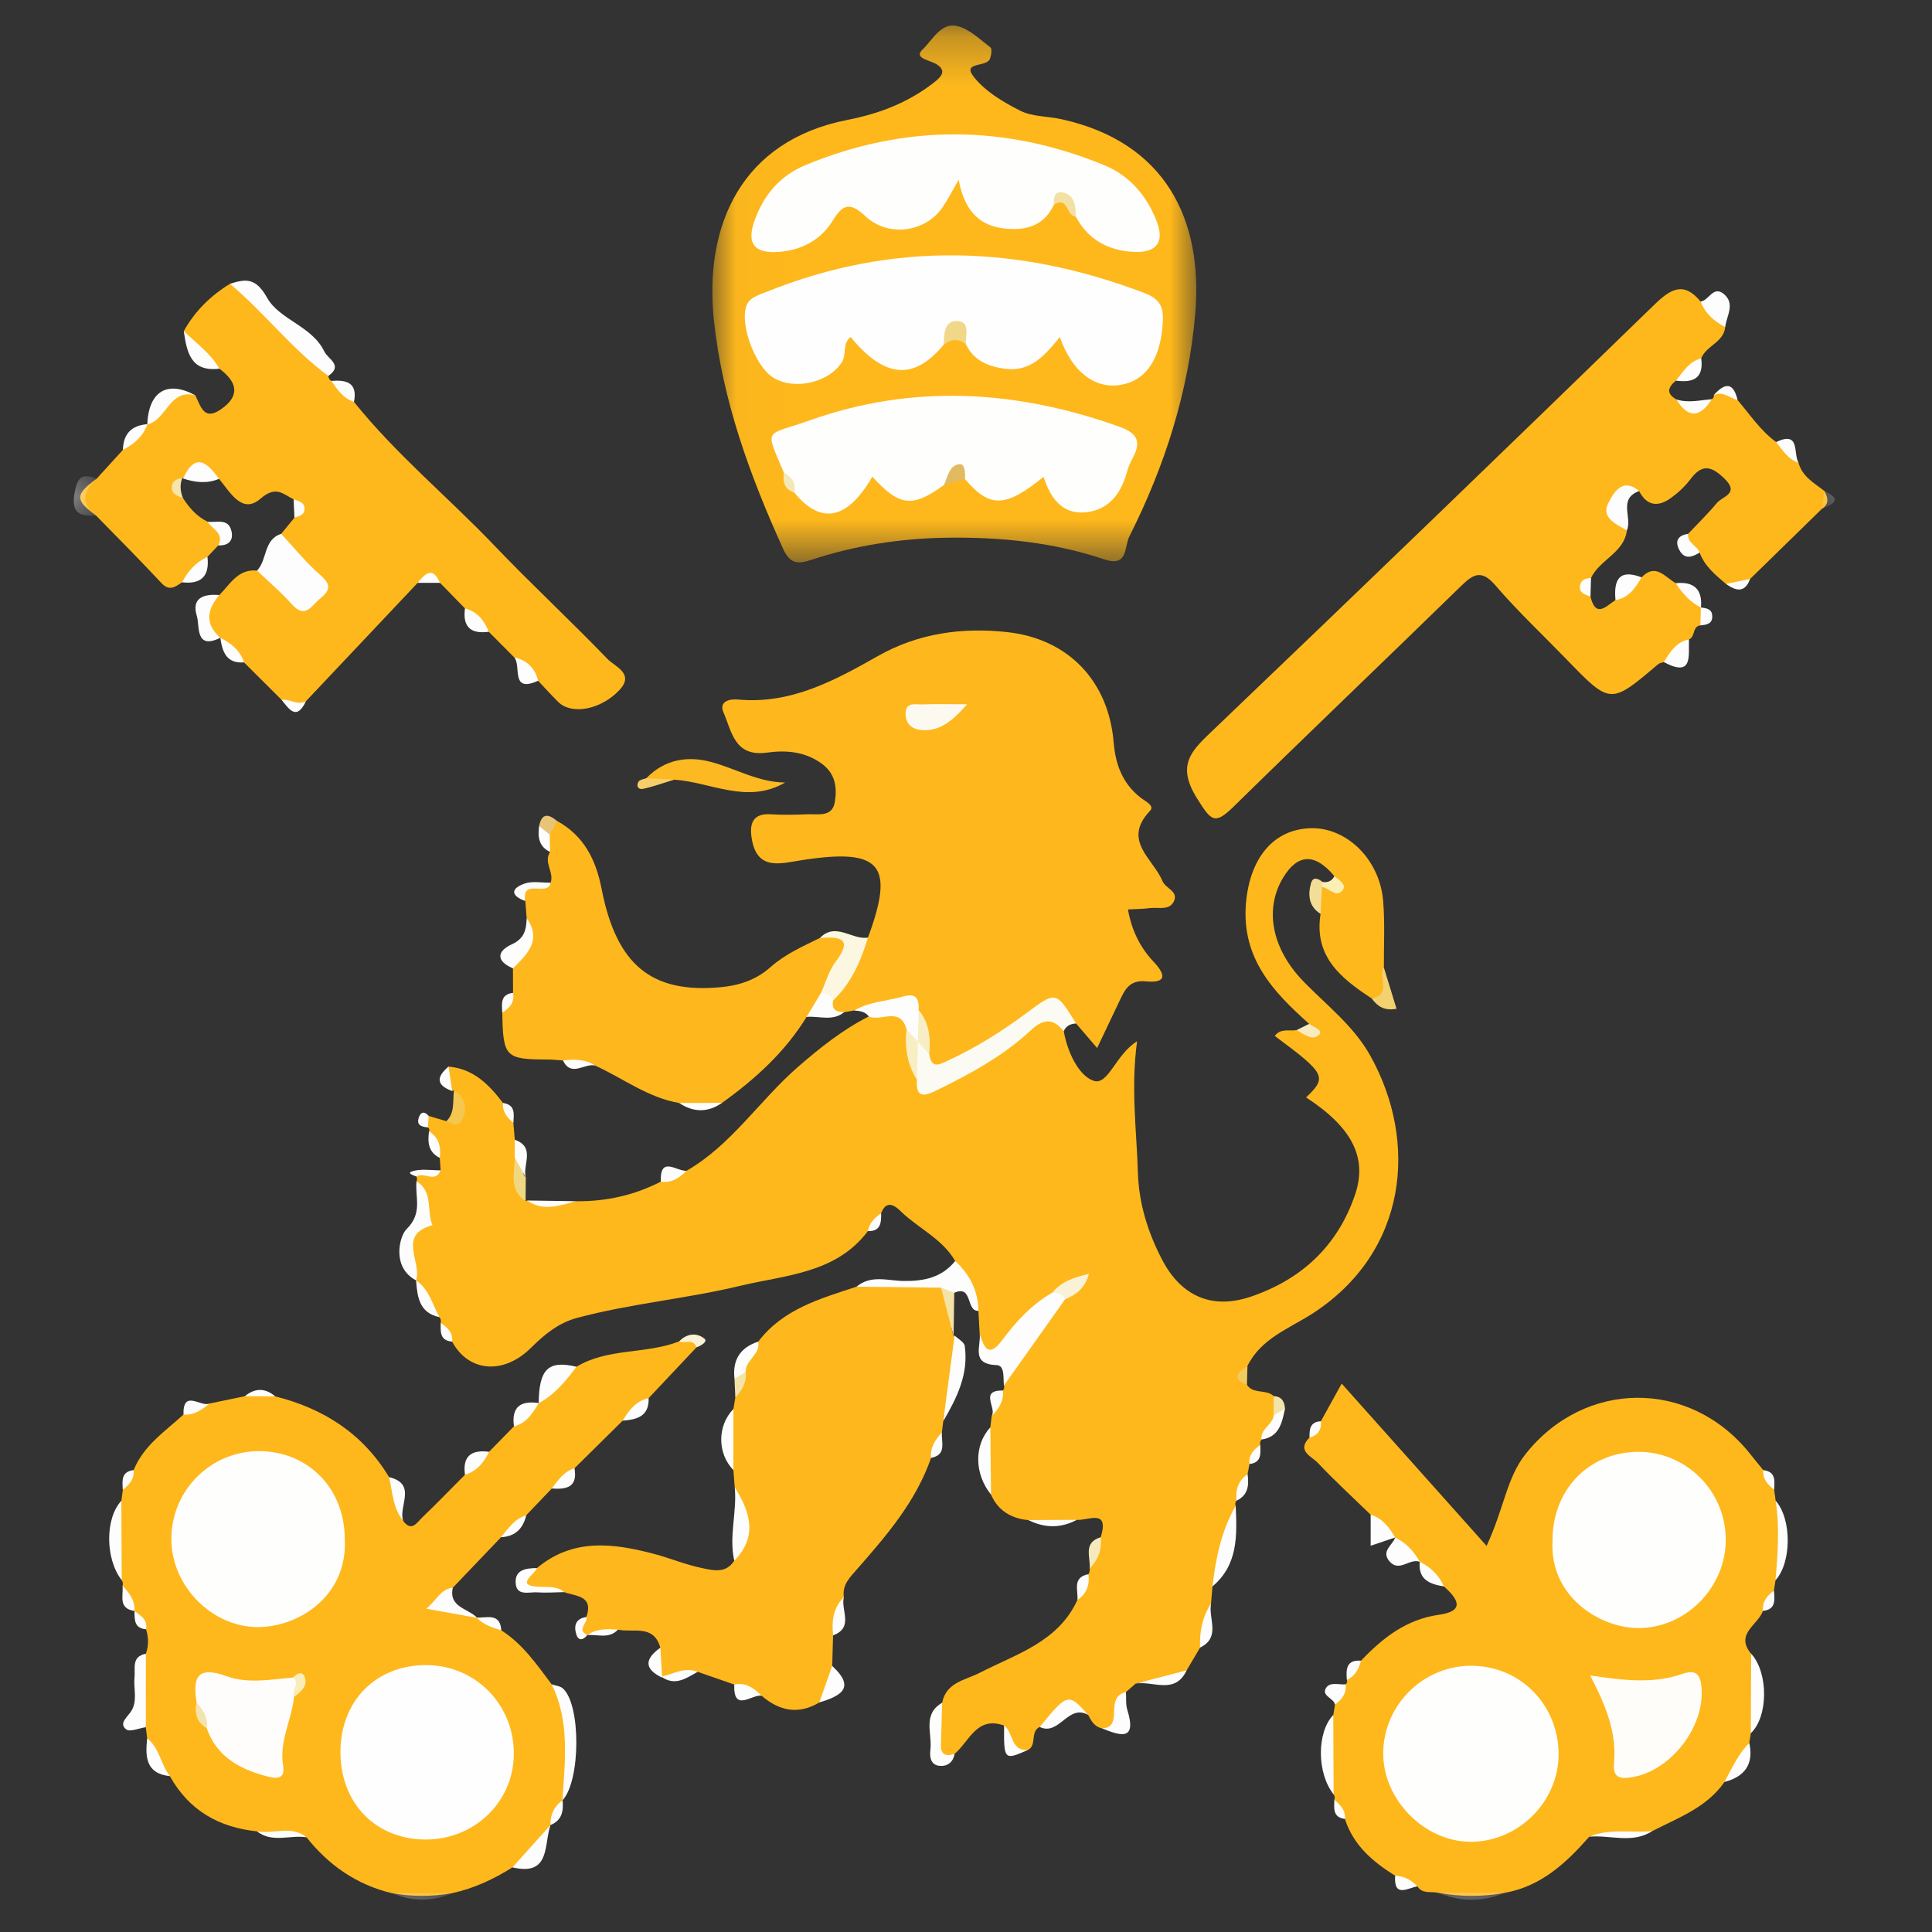 <?xml version="1.0" encoding="UTF-8"?>
<svg width="40px" height="40px" viewBox="0 0 40 40" version="1.1" xmlns="http://www.w3.org/2000/svg" xmlns:xlink="http://www.w3.org/1999/xlink">
    <rect x="0" y="0" width="40" height="40" fill="#333333" stroke="none"/>
    <!-- Generator: Sketch 63.1 (92452) - https://sketch.com -->
    <title>Comillas_University_40x40</title>
    <desc>Created with Sketch.</desc>
    <defs>
        <polygon id="path-1" points="0.021 0.268 10.04 0.268 10.04 11.383 0.021 11.383"></polygon>
        <polygon id="path-3" points="0.528 0.095 1.028 0.095 1.028 0.913 0.528 0.913"></polygon>
        <polygon id="path-5" points="0.264 0.191 1.652 0.191 1.652 0.528 0.264 0.528"></polygon>
        <polygon id="path-7" points="0.247 0.194 1.506 0.194 1.506 0.528 0.247 0.528"></polygon>
        <polygon id="path-9" points="0.157 0.323 0.555 0.323 0.555 0.851 0.157 0.851"></polygon>
    </defs>
    <g id="Comillas_University_40x40" stroke="none" stroke-width="1" fill="none" fill-rule="evenodd">
        <g id="Group-334" transform="translate(1, 0)">
            <path d="M19.504,29.551 C19.513,29.474 19.522,29.396 19.532,29.318 C19.625,29.148 19.601,28.927 19.765,28.789 C19.792,28.758 19.798,28.724 19.786,28.685 C19.971,27.933 20.449,27.37 20.973,26.835 C21.018,26.774 21.121,26.769 21.131,26.675 C21.037,26.752 20.922,26.798 20.836,26.887 C20.484,27.156 20.178,27.472 19.87,27.79 C19.491,28.181 19.426,28.155 19.283,27.612 C19.274,27.455 19.266,27.298 19.257,27.141 C19.163,26.767 18.865,26.486 18.776,26.108 C18.518,25.66 18.042,25.445 17.68,25.108 C17.613,25.046 17.376,24.769 17.243,25.117 C17.135,25.228 17.122,25.411 16.969,25.489 C16.305,26.37 15.258,26.397 14.323,26.622 C13.211,26.89 12.06,26.988 10.95,27.285 C10.564,27.388 10.276,27.625 9.996,27.903 C9.421,28.474 8.698,28.404 8.361,27.777 C8.249,27.667 8.215,27.51 8.124,27.388 C8.135,27.344 8.125,27.305 8.097,27.27 C7.793,27.108 7.786,26.757 7.614,26.51 L7.614,26.509 C7.514,26.065 7.228,25.633 7.757,25.213 C7.921,25.082 7.731,24.707 7.623,24.459 C7.638,24.425 7.637,24.392 7.621,24.359 C7.763,24.217 7.981,24.373 8.123,24.229 C8.117,24.144 8.111,24.059 8.105,23.973 C8.015,23.797 7.954,23.608 7.884,23.423 C7.897,23.391 7.889,23.363 7.86,23.343 C7.792,23.259 7.794,23.179 7.875,23.104 L8.243,23.213 C8.626,23.081 8.493,22.823 8.399,22.575 L8.361,22.588 C8.289,22.426 8.065,22.287 8.287,22.083 C8.802,22.126 9.125,22.455 9.414,22.836 C9.511,22.961 9.568,23.106 9.629,23.249 L9.658,23.596 C9.742,23.702 9.767,23.825 9.765,23.955 C9.79,24.262 9.701,24.583 9.882,24.869 L9.913,24.855 C10.25,24.982 10.589,24.957 10.929,24.87 C11.546,24.877 12.132,24.748 12.682,24.464 C12.816,24.287 13.039,24.321 13.214,24.24 C14.15,23.701 14.729,22.776 15.526,22.085 C15.985,21.687 16.447,21.319 16.986,21.045 C17.318,20.833 17.615,20.835 17.853,21.188 C17.944,21.532 17.922,21.903 18.088,22.229 C18.256,22.568 18.476,22.364 18.661,22.269 C19.254,21.963 19.798,21.58 20.325,21.173 C20.637,20.931 20.888,20.907 21.024,21.349 C21.099,21.78 21.332,22.273 21.644,22.377 C21.946,22.477 22.1,21.828 22.542,21.559 C22.41,22.529 22.532,23.399 22.559,24.273 C22.578,24.915 22.765,25.513 23.058,26.077 C23.453,26.836 24.091,27.119 24.897,26.846 C25.948,26.49 26.699,25.792 27.058,24.725 C27.315,23.961 26.984,23.334 26.041,22.721 C26.482,22.3 26.447,22.23 25.393,21.448 C25.515,21.282 25.695,21.353 25.845,21.327 C25.962,21.346 26.159,21.523 26.105,21.198 C25.36,20.535 24.707,19.842 24.795,18.717 C24.87,17.777 25.358,17.162 26.15,17.147 C26.887,17.134 27.564,17.796 27.636,18.647 C27.675,19.105 27.649,19.569 27.652,20.03 C27.738,20.643 27.736,20.648 27.397,20.67 C26.765,20.256 26.199,19.803 26.341,18.922 C26.289,18.78 26.224,18.64 26.276,18.484 C26.268,18.242 26.728,18.479 26.627,18.141 C26.234,17.663 25.872,17.67 25.572,18.161 C25.172,18.813 25.323,19.636 25.989,20.322 C26.468,20.814 27.023,21.238 27.366,21.849 C28.376,23.65 28.136,25.93 26.172,27.197 C25.692,27.506 25.106,27.712 24.827,28.281 C24.753,28.41 24.708,28.54 24.817,28.673 C24.951,28.871 25.217,28.756 25.371,28.905 C25.45,29.014 25.479,29.135 25.466,29.267 C25.454,29.513 25.272,29.649 25.119,29.804 C25.091,29.837 25.082,29.875 25.093,29.917 C25.01,30.043 24.97,30.194 24.869,30.311 C24.856,30.381 24.843,30.451 24.83,30.521 C24.752,30.703 24.705,30.898 24.6,31.07 C24.574,31.102 24.568,31.138 24.584,31.177 C24.454,31.741 24.37,32.32 24.103,32.845 C24.093,32.962 24.084,33.079 24.074,33.195 C23.954,33.49 24.034,33.834 23.846,34.112 L23.568,34.583 C23.291,34.96 22.852,34.715 22.513,34.857 C22.446,34.916 22.379,34.974 22.312,35.032 C22.181,35.166 22.198,35.338 22.179,35.505 C22.156,35.719 22.073,35.875 21.811,35.782 C21.658,35.75 21.593,35.627 21.528,35.505 C21.332,35.311 21.135,35.222 20.928,35.495 C20.827,35.629 20.655,35.659 20.527,35.755 C20.319,35.85 20.478,36.136 20.277,36.234 C19.768,36.397 19.936,35.91 19.789,35.726 C19.219,35.522 19.07,36.055 18.764,36.312 C18.536,36.491 18.421,36.375 18.402,36.147 C18.375,35.846 18.332,35.535 18.506,35.254 C18.59,34.827 18.987,34.787 19.285,34.633 C20.044,34.242 20.909,33.997 21.307,33.124 C21.418,32.962 21.403,32.746 21.534,32.592 C21.557,32.557 21.566,32.519 21.561,32.477 C21.675,32.273 21.631,32.014 21.79,31.826 C21.972,31.225 21.531,31.486 21.293,31.467 C20.959,31.542 20.625,31.536 20.29,31.472 C19.935,31.438 19.666,31.279 19.518,30.944 C19.327,30.482 19.317,30.017 19.504,29.551" id="Fill-1" fill="#FEB81C"></path>
            <path d="M16.689,20.92 C16.618,20.932 16.547,20.944 16.476,20.957 C16.268,21.036 16.17,20.953 16.157,20.742 C16.386,20.273 16.604,19.798 16.97,19.412 C17.529,17.904 17.241,17.558 15.623,17.805 C15.163,17.875 14.661,18.048 14.559,17.331 C14.517,17.035 14.599,16.836 14.959,16.859 C15.211,16.875 15.465,16.869 15.717,16.859 C15.937,16.849 16.23,16.926 16.284,16.606 C16.332,16.317 16.302,16.028 16.024,15.819 C15.674,15.556 15.268,15.528 14.877,15.582 C14.204,15.674 14.15,15.142 13.979,14.749 C13.88,14.521 14.102,14.467 14.278,14.483 C15.371,14.585 16.274,14.093 17.179,13.581 C18.013,13.109 18.926,12.983 19.868,13.089 C21.121,13.231 21.953,14.103 22.057,15.371 C22.096,15.833 22.243,16.226 22.617,16.516 C22.711,16.589 22.911,16.681 22.812,16.785 C22.223,17.403 22.875,17.776 23.067,18.241 C23.129,18.392 23.391,18.45 23.31,18.646 C23.222,18.863 22.984,18.777 22.807,18.801 C22.666,18.82 22.522,18.819 22.353,18.829 C22.429,19.262 22.606,19.616 22.878,19.905 C23.147,20.189 23.149,20.359 22.726,20.318 C22.386,20.285 22.292,20.486 22.183,20.713 C22.033,21.025 21.885,21.339 21.715,21.698 C21.544,21.499 21.412,21.345 21.279,21.19 C20.91,20.801 20.58,20.833 20.172,21.19 C19.754,21.559 19.263,21.849 18.737,22.061 C18.453,22.176 18.203,22.214 18.12,21.819 C18.095,21.532 18.078,21.243 17.912,20.992 C17.523,20.649 17.094,20.985 16.689,20.92" id="Fill-3" fill="#FEB81D"></path>
            <path d="M9.61,38.662 C9.225,38.904 8.817,39.096 8.37,39.194 C7.95,39.272 7.531,39.269 7.111,39.196 C6.385,39.021 5.807,38.62 5.347,38.04 C5.021,37.867 4.648,38.078 4.32,37.916 C3.53,37.835 2.911,37.481 2.517,36.773 C2.189,36.616 2.186,36.262 2.047,35.991 C2.038,35.914 2.028,35.837 2.019,35.76 C1.836,35.253 1.865,34.746 2.02,34.239 C2.081,34.071 2.076,33.901 2.024,33.732 C1.914,33.624 1.887,33.465 1.785,33.354 L1.784,33.352 C1.614,33.221 1.635,32.999 1.536,32.834 C1.551,32.792 1.545,32.753 1.519,32.716 C1.349,32.169 1.339,31.621 1.513,31.072 C1.523,30.996 1.533,30.921 1.543,30.846 C1.611,30.706 1.663,30.558 1.767,30.438 C1.971,29.929 2.416,29.637 2.799,29.287 C2.944,29.126 3.159,29.131 3.342,29.058 L4.069,28.907 C4.279,28.83 4.488,28.826 4.697,28.91 C5.7,29.162 6.513,29.681 7.055,30.582 C7.38,30.81 7.166,31.214 7.347,31.488 C7.52,31.725 7.631,31.524 7.737,31.422 C8.039,31.132 8.331,30.83 8.627,30.533 C8.748,30.327 8.912,30.168 9.125,30.058 C9.297,29.882 9.469,29.707 9.641,29.531 C9.759,29.314 9.924,29.146 10.155,29.049 L10.153,29.052 C10.363,28.748 10.583,28.454 10.935,28.297 C11.59,27.902 12.377,28.042 13.062,27.771 C13.202,27.753 13.401,27.566 13.42,27.895 C13.089,28.246 12.759,28.596 12.429,28.947 C12.297,29.156 12.096,29.286 11.892,29.413 C11.559,29.742 11.227,30.07 10.894,30.399 C10.824,30.637 10.622,30.725 10.424,30.818 C10.247,31.003 10.071,31.188 9.895,31.372 C9.732,31.537 9.587,31.72 9.373,31.827 C9.04,32.175 8.708,32.524 8.374,32.873 C7.963,33.546 8.71,33.287 8.877,33.496 L8.867,33.489 C9.036,33.581 9.268,33.552 9.379,33.755 C9.823,34.037 10.114,34.463 10.422,34.873 C11.064,35.62 10.773,36.454 10.645,37.274 L10.648,37.27 C10.529,37.425 10.527,37.635 10.398,37.785 L10.399,37.783 C10.17,38.107 10.083,38.557 9.61,38.662" id="Fill-5" fill="#FEB81C"></path>
            <path d="M26.861,34.872 C26.889,34.847 26.897,34.816 26.886,34.78 C26.964,34.634 26.985,34.445 27.178,34.383 C27.625,33.914 28.113,33.527 28.79,33.432 C29.349,33.354 29.178,33.099 28.896,32.845 C28.697,32.707 28.506,32.56 28.395,32.335 L28.396,32.336 C28.182,32.213 27.961,32.097 27.886,31.832 L27.885,31.832 C27.666,31.728 27.503,31.565 27.378,31.36 C27.011,31.004 26.632,30.657 26.281,30.284 C26.158,30.153 25.835,30.04 26.112,29.762 C26.217,29.668 26.251,29.525 26.348,29.425 C26.459,29.224 26.57,29.022 26.778,28.646 C27.779,29.767 28.741,30.845 29.778,32.006 C30.143,31.224 30.191,30.604 30.582,30.109 C31.807,28.559 33.99,28.544 35.232,30.098 C35.322,30.212 35.415,30.325 35.507,30.438 C35.611,30.557 35.661,30.706 35.732,30.842 C35.742,30.919 35.753,30.995 35.763,31.072 C36.003,31.621 35.961,32.17 35.76,32.718 C35.749,32.79 35.738,32.862 35.727,32.933 C35.671,33.083 35.61,33.231 35.5,33.352 C35.4,33.642 34.914,33.827 35.255,34.239 C35.404,34.788 35.477,35.336 35.249,35.884 C35.238,35.951 35.228,36.019 35.217,36.087 C35.149,36.421 34.953,36.674 34.704,36.893 C34.336,37.424 33.748,37.633 33.208,37.911 C32.785,38.078 32.329,37.879 31.904,38.027 C31.428,38.569 30.911,39.051 30.164,39.187 C29.701,39.275 29.239,39.271 28.776,39.189 C28.63,39.152 28.452,39.222 28.346,39.055 C28.211,38.944 28.001,38.987 27.885,38.835 C27.423,38.546 27.019,38.205 26.845,37.659 C26.748,37.54 26.704,37.391 26.626,37.261 C26.641,37.222 26.636,37.185 26.61,37.151 C26.434,36.603 26.422,36.055 26.605,35.506 C26.616,35.434 26.628,35.362 26.64,35.29 C26.66,35.123 26.737,34.985 26.861,34.872" id="Fill-7" fill="#FEB81C"></path>
            <path d="M34.718,6.772 C34.687,7.091 34.322,7.155 34.222,7.421 C34.09,7.622 33.93,7.792 33.698,7.88 C33.539,8.013 33.485,8.144 33.707,8.269 C33.953,8.516 34.197,8.447 34.441,8.265 C34.474,8.246 34.488,8.217 34.484,8.179 C34.701,7.959 34.828,8.171 34.975,8.283 C35.231,8.583 35.448,8.917 35.773,9.152 C35.988,9.227 36.11,9.406 36.236,9.579 C36.313,9.869 36.562,10.001 36.775,10.167 C36.844,10.303 36.879,10.434 36.719,10.536 L35.235,11.986 C35.092,12.135 34.925,12.166 34.735,12.09 C34.517,11.904 34.293,11.723 34.189,11.441 C34.027,11.363 33.817,11.315 33.95,11.053 C34.151,10.841 34.361,10.636 34.548,10.412 C34.663,10.274 35.029,10.22 34.695,9.901 C34.416,9.633 34.231,9.614 33.997,9.923 C33.886,10.071 33.744,10.202 33.594,10.311 C33.333,10.5 33.097,10.48 32.936,10.167 C32.427,10.236 32.391,10.35 32.683,10.98 C32.624,11.451 32.117,11.585 31.941,11.967 C31.809,12.091 31.834,12.22 31.929,12.352 C32.041,12.808 32.254,12.549 32.447,12.423 C32.603,12.239 32.753,12.047 32.987,11.953 C33.282,11.647 33.474,11.953 33.696,12.074 C33.942,12.169 34.111,12.343 34.217,12.58 L34.215,12.578 C34.323,12.704 34.328,12.828 34.204,12.948 C34.033,12.969 34.103,13.187 33.968,13.238 C33.829,13.432 33.713,13.652 33.449,13.707 C33.409,13.722 33.361,13.725 33.331,13.751 C32.342,14.59 32.343,14.59 31.439,13.657 C30.945,13.147 30.426,12.66 29.964,12.123 C29.691,11.806 29.526,11.864 29.266,12.117 C27.695,13.649 26.107,15.164 24.541,16.7 C24.148,17.083 24.079,17.001 23.786,16.534 C23.338,15.822 23.681,15.532 24.135,15.098 C27.187,12.183 30.223,9.25 33.251,6.309 C33.589,5.98 33.859,5.819 34.21,6.244 C34.446,6.355 34.598,6.548 34.718,6.772" id="Fill-9" fill="#FEB81C"></path>
            <g id="Group-13" transform="translate(13.728, 0.26)">
                <mask id="mask-2" fill="white">
                    <use xlink:href="#path-1"></use>
                </mask>
                <g id="Clip-12"></g>
                <path d="M8.165,11.331 C7.094,10.967 5.989,10.856 4.863,10.873 C3.906,10.888 2.971,11.034 2.064,11.333 C1.773,11.429 1.623,11.407 1.48,11.091 C0.794,9.576 0.226,8.021 0.052,6.363 C-0.153,4.391 0.63,2.653 2.814,2.223 C3.487,2.091 4.072,1.865 4.608,1.449 C4.784,1.311 4.859,1.2 4.67,1.075 C4.528,0.982 4.175,0.95 4.374,0.764 C4.57,0.58 4.751,0.202 5.083,0.278 C5.337,0.335 5.558,0.554 5.778,0.722 C5.816,0.749 5.795,0.885 5.767,0.959 C5.701,1.133 5.2,1.019 5.419,1.312 C5.652,1.623 6.034,1.849 6.392,2.031 C6.644,2.159 6.967,2.145 7.254,2.209 C9.398,2.685 10.186,4.282 10.018,6.237 C9.88,7.853 9.386,9.394 8.653,10.849 C8.547,11.058 8.628,11.472 8.165,11.331" id="Fill-11" fill="#FEB81C" mask="url(#mask-2)"></path>
            </g>
            <path d="M8.627,12.596 C8.455,12.419 8.282,12.243 8.11,12.067 C7.956,11.937 7.801,11.953 7.647,12.068 C6.875,12.884 6.104,13.702 5.333,14.519 C5.152,14.719 4.993,14.575 4.83,14.489 C4.571,14.231 4.311,13.972 4.052,13.714 C3.844,13.587 3.687,13.41 3.562,13.204 L3.562,13.205 C3.081,12.816 3.078,12.741 3.541,12.32 C3.765,12.095 3.927,11.775 4.321,11.813 C4.59,11.853 4.756,12.048 4.94,12.22 C5.079,12.351 5.233,12.519 5.426,12.339 C5.658,12.122 5.43,11.972 5.308,11.809 C5.127,11.57 4.772,11.441 4.821,11.053 C4.913,10.942 5.005,10.831 5.096,10.719 C5.171,10.588 5.221,10.458 5.079,10.337 C4.856,10.23 4.715,10.045 4.393,10.325 C4.01,10.658 3.764,10.187 3.534,9.913 C3.288,9.805 3.04,9.693 2.791,9.908 L2.775,9.891 C2.61,10.035 2.6,10.175 2.786,10.308 C2.918,10.514 3.074,10.694 3.3,10.802 C3.488,10.914 3.846,10.95 3.519,11.292 C3.444,11.371 3.369,11.45 3.294,11.529 C3.183,11.768 3.007,11.942 2.77,12.056 C2.631,12.146 2.51,12.251 2.342,12.071 C1.9,11.597 1.442,11.138 0.989,10.674 C0.548,10.353 0.55,10.239 1,9.912 C1.182,9.713 1.364,9.513 1.545,9.314 C1.659,9.084 1.846,8.922 2.053,8.781 L2.049,8.788 C2.323,8.493 2.425,7.913 3.043,8.184 C3.154,8.395 3.211,8.722 3.567,8.479 C3.987,8.193 3.908,7.905 3.542,7.633 C3.21,7.456 2.986,7.177 2.805,6.856 C3.034,6.442 3.36,6.123 3.761,5.876 C4.592,6.349 5.276,6.979 5.798,7.783 C5.801,7.827 5.821,7.862 5.858,7.886 C6.063,7.978 6.27,8.07 6.328,8.32 C7.2,9.408 8.279,10.293 9.237,11.297 C10,12.096 10.812,12.848 11.578,13.644 C11.729,13.801 12.144,13.945 11.825,14.286 C11.435,14.701 10.83,14.804 10.557,14.533 C10.414,14.391 10.279,14.241 10.14,14.094 C9.918,13.991 9.867,13.713 9.646,13.61 C9.47,13.433 9.295,13.257 9.119,13.08 C8.907,12.968 8.743,12.806 8.627,12.596" id="Fill-14" fill="#FEB81C"></path>
            <path d="M11.14,33.479 C11.294,33.033 10.927,33.052 10.679,32.963 C10.528,32.869 10.359,32.92 10.198,32.907 C10.061,32.895 9.887,32.945 9.848,32.747 C9.808,32.543 10.025,32.557 10.117,32.465 C10.866,31.838 11.705,31.95 12.554,32.175 C12.877,32.261 13.189,32.393 13.515,32.461 C13.751,32.511 14.024,32.591 14.202,32.312 C14.407,31.807 14.4,31.3 14.212,30.793 C14.203,30.674 14.194,30.556 14.184,30.438 C14.02,30.015 14.02,29.593 14.185,29.171 C14.198,29.092 14.211,29.013 14.224,28.934 C14.285,28.746 14.329,28.555 14.337,28.356 C14.373,28.111 14.58,27.971 14.698,27.778 C15.211,27.101 15.983,26.887 16.736,26.639 C17.294,26.5 17.864,26.616 18.427,26.57 C18.837,26.845 18.605,27.307 18.743,27.661 L18.764,27.651 C19.089,28.296 18.589,28.83 18.529,29.424 C18.52,29.501 18.51,29.579 18.501,29.656 C18.417,29.828 18.422,30.038 18.277,30.184 C17.966,31.08 17.363,31.783 16.752,32.479 C16.601,32.653 16.431,32.808 16.472,33.069 C16.341,33.316 16.414,33.621 16.248,33.859 C16.242,34.07 16.236,34.281 16.23,34.492 C16.465,34.859 16.171,35.038 15.963,35.248 C15.528,35.506 15.133,35.424 14.767,35.107 C14.571,35.051 14.343,35.07 14.203,34.877 C13.95,34.789 13.697,34.701 13.444,34.613 C13.201,34.709 12.949,34.725 12.692,34.713 L12.709,34.733 C12.513,34.538 12.56,34.328 12.671,34.114 C12.536,33.622 12.109,33.809 11.793,33.74 C11.597,33.872 11.349,33.712 11.155,33.854 L11.16,33.851 C10.792,33.746 11.035,33.609 11.14,33.479" id="Fill-16" fill="#FEB81D"></path>
            <path d="M9.622,20.556 C9.622,20.387 9.621,20.218 9.62,20.049 C9.473,19.785 9.782,19.783 9.849,19.644 C9.946,19.444 10.02,19.232 9.904,19.009 L9.876,18.655 C9.77,18.141 10.268,18.459 10.4,18.275 C10.478,18.061 10.247,17.854 10.389,17.639 C10.32,17.518 10.278,17.389 10.287,17.247 C10.311,17.108 10.335,16.967 10.532,16.996 C11.089,17.303 11.337,17.796 11.456,18.405 C11.764,19.984 12.493,20.571 13.919,20.439 C14.306,20.404 14.659,20.285 14.953,20.023 C15.255,19.754 15.62,19.595 15.977,19.418 C16.177,19.326 16.391,19.272 16.532,19.485 C16.648,19.661 16.538,19.848 16.459,20.019 C16.371,20.21 16.254,20.383 16.137,20.557 C16.045,20.769 15.93,20.962 15.7,21.054 C15.253,21.781 14.636,22.341 13.95,22.833 C13.655,22.937 13.359,22.928 13.062,22.837 C12.418,22.726 11.903,22.328 11.327,22.064 C11.118,21.935 10.861,22.107 10.656,21.956 C10.552,21.949 10.449,21.936 10.346,21.936 C9.46,21.934 9.416,21.889 9.399,20.966 C9.464,20.824 9.518,20.677 9.622,20.556" id="Fill-18" fill="#FEB81D"></path>
            <path d="M18.239,21.824 C18.283,22.15 18.466,22.032 18.64,21.952 C19.209,21.688 19.738,21.356 20.239,20.984 C20.866,20.519 20.859,20.51 21.279,21.191 C21.164,21.195 21.072,21.237 21.024,21.35 C20.798,21.069 20.596,21.093 20.333,21.339 C19.768,21.864 19.092,22.231 18.403,22.569 C18.17,22.683 17.952,22.766 17.984,22.357 C17.931,22.15 17.917,21.937 17.895,21.726 C17.908,21.666 17.934,21.612 17.973,21.565 C18.226,21.483 18.158,21.73 18.239,21.824" id="Fill-20" fill="#FCFBF3"></path>
            <path d="M4.821,11.053 C5.089,11.34 5.337,11.648 5.632,11.906 C5.851,12.099 5.847,12.212 5.631,12.39 C5.444,12.542 5.323,12.826 5.037,12.505 C4.817,12.257 4.561,12.042 4.322,11.813 C4.537,11.592 4.451,11.173 4.821,11.053" id="Fill-22" fill="#FDFDFD"></path>
            <path d="M21.051,26.901 C20.629,27.496 20.207,28.09 19.786,28.685 C19.766,28.528 19.81,28.27 19.632,28.263 C19.09,28.243 19.316,27.87 19.283,27.612 C19.374,27.901 19.467,28.128 19.755,27.739 C20.041,27.356 20.365,27.004 20.788,26.762 C20.946,26.676 21.056,26.679 21.051,26.901" id="Fill-24" fill="#FDFDFD"></path>
            <path d="M12.382,16.111 C12.756,15.727 13.221,15.644 13.713,15.773 C14.226,15.908 14.695,16.197 15.256,16.201 C14.466,16.66 13.718,16.191 12.956,16.142 C12.761,16.19 12.568,16.231 12.382,16.111" id="Fill-26" fill="#FDB921"></path>
            <path d="M5.798,7.783 C5.043,7.229 4.476,6.474 3.761,5.876 C4.093,5.77 4.296,5.748 4.531,6.166 C4.784,6.62 5.463,6.749 5.716,7.28 C5.79,7.434 6.112,7.563 5.798,7.783" id="Fill-28" fill="#FDFDFD"></path>
            <path d="M10.645,37.274 C10.695,36.462 10.802,35.644 10.422,34.872 C10.499,34.899 10.594,34.906 10.651,34.955 C11.031,35.285 11.023,36.874 10.645,37.274" id="Fill-30" fill="#FDFDFD"></path>
            <path d="M15.996,20.559 C16.095,20.342 16.16,20.099 16.3,19.913 C16.681,19.408 16.37,19.396 15.977,19.418 C16.306,19.083 16.639,19.466 16.97,19.412 C16.822,19.896 16.629,20.354 16.25,20.711 C16.136,20.71 16.059,20.647 15.996,20.559" id="Fill-32" fill="#FBF7E1"></path>
            <path d="M18.484,26.66 C17.901,26.653 17.318,26.646 16.735,26.639 C17.032,26.387 17.386,26.518 17.708,26.521 C18.134,26.527 18.498,26.45 18.776,26.108 C19.078,26.387 19.252,26.725 19.257,27.141 C18.991,27.148 19.147,26.594 18.757,26.766 C18.621,26.844 18.577,26.69 18.484,26.66" id="Fill-34" fill="#FDFDFD"></path>
            <path d="M7.623,24.459 C7.976,24.673 7.828,25.069 7.953,25.367 C7.215,25.563 7.743,26.133 7.614,26.509 C7.099,26.237 7.273,25.589 7.415,25.45 C7.759,25.113 7.589,24.789 7.623,24.459" id="Fill-36" fill="#FDFDFD"></path>
            <path d="M16.689,20.92 C17.001,20.735 17.362,20.728 17.698,20.632 C17.982,20.55 18.028,20.689 18.02,20.914 C18.072,21.134 18.183,21.356 18.001,21.569 L18.004,21.567 C17.752,21.644 17.859,21.386 17.768,21.313 C17.643,20.829 17.239,21.158 16.986,21.045 C16.914,20.94 16.8,20.933 16.689,20.92" id="Fill-38" fill="#FDFDFD"></path>
            <path d="M2.02,34.239 C2.02,34.746 2.019,35.253 2.019,35.76 C1.88,35.779 1.692,35.865 1.614,35.806 C1.461,35.689 1.617,35.567 1.701,35.45 C1.86,35.231 1.76,34.971 1.785,34.73 C1.804,34.537 1.718,34.296 2.02,34.239" id="Fill-40" fill="#FDFDFD"></path>
            <path d="M35.248,35.884 C35.251,35.336 35.253,34.787 35.256,34.239 C35.616,34.629 35.612,35.546 35.248,35.884" id="Fill-42" fill="#FDFDFD"></path>
            <path d="M26.604,35.506 L26.611,37.151 C26.262,36.712 26.259,35.867 26.604,35.506" id="Fill-44" fill="#FDFDFD"></path>
            <path d="M18.529,29.424 C18.607,28.833 18.686,28.242 18.764,27.651 C18.837,27.722 18.963,27.787 18.974,27.867 C19.057,28.448 18.811,28.943 18.529,29.424" id="Fill-46" fill="#FDFDFD"></path>
            <path d="M1.512,31.072 C1.514,31.62 1.517,32.168 1.52,32.716 C1.177,32.277 1.173,31.437 1.512,31.072" id="Fill-48" fill="#FDFDFD"></path>
            <path d="M24.103,32.845 C24.171,32.262 24.285,31.693 24.584,31.177 C24.611,31.787 24.636,32.396 24.103,32.845" id="Fill-50" fill="#FDFDFD"></path>
            <path d="M10.935,28.297 C10.715,28.591 10.485,28.874 10.153,29.052 C10.16,28.343 10.351,28.158 10.935,28.297" id="Fill-52" fill="#FDFDFD"></path>
            <path d="M18.506,35.254 C18.497,35.544 18.488,35.836 18.481,36.127 C18.475,36.34 18.592,36.367 18.763,36.312 C18.735,36.487 18.612,36.574 18.455,36.56 C18.26,36.543 18.246,36.364 18.263,36.222 C18.303,35.891 18.093,35.492 18.506,35.254" id="Fill-54" fill="#FDFDFD"></path>
            <path d="M14.212,30.793 C14.529,31.301 14.697,31.809 14.202,32.312 C14.087,31.805 14.263,31.299 14.212,30.793" id="Fill-56" fill="#FDFDFD"></path>
            <path d="M35.759,32.718 C35.808,32.17 35.847,31.62 35.763,31.072 C36.098,31.445 36.096,32.352 35.759,32.718" id="Fill-58" fill="#FDFDFD"></path>
            <path d="M14.185,29.171 C14.185,29.594 14.184,30.015 14.184,30.437 C13.848,30.089 13.848,29.519 14.185,29.171" id="Fill-60" fill="#FDFDFD"></path>
            <path d="M19.504,29.551 C19.509,30.015 19.513,30.479 19.518,30.944 C19.17,30.514 19.164,29.918 19.504,29.551" id="Fill-62" fill="#FDFDFD"></path>
            <path d="M3.043,8.184 C2.502,8.04 2.45,8.701 2.049,8.787 C2.077,8.103 2.463,7.868 3.043,8.184" id="Fill-64" fill="#FDFDFD"></path>
            <path d="M3.541,12.32 C3.283,12.621 3.235,12.917 3.562,13.205 C3.033,13.464 3.138,12.953 3.076,12.756 C2.957,12.376 3.221,12.292 3.541,12.32" id="Fill-66" fill="#FDFDFD"></path>
            <path d="M32.683,10.98 C32.458,10.854 32.146,10.714 32.296,10.422 C32.379,10.259 32.57,9.852 32.936,10.167 C32.495,10.327 32.798,10.719 32.683,10.98" id="Fill-68" fill="#FDFDFD"></path>
            <path d="M9.904,19.009 C10.224,19.469 9.915,19.757 9.62,20.049 C9.263,19.896 9.288,19.692 9.599,19.55 C9.861,19.43 9.897,19.242 9.904,19.009" id="Fill-70" fill="#FDFDFD"></path>
            <path d="M34.718,6.772 C34.49,6.652 34.305,6.491 34.21,6.244 C34.38,6.221 34.471,5.91 34.685,6.083 C34.935,6.285 34.746,6.539 34.718,6.772" id="Fill-72" fill="#FDFDFD"></path>
            <path d="M21.811,35.782 C22.032,35.782 22.059,35.636 22.065,35.459 C22.072,35.278 22.076,35.086 22.312,35.033 C22.32,35.155 22.304,35.285 22.339,35.398 C22.545,36.061 22.189,35.934 21.811,35.782" id="Fill-74" fill="#FDFDFD"></path>
            <path d="M20.527,35.755 C21.099,35.052 21.123,35.045 21.528,35.506 C21.114,35.268 20.93,35.949 20.527,35.755" id="Fill-76" fill="#FDFDFD"></path>
            <path d="M9.61,38.662 C9.873,38.369 10.136,38.076 10.399,37.783 C10.254,38.182 10.409,38.85 9.61,38.662" id="Fill-78" fill="#FDFDFD"></path>
            <path d="M8.877,33.496 C8.556,33.438 8.236,33.38 7.824,33.306 C8.046,33.128 8.118,32.902 8.374,32.872 C8.287,33.285 8.698,33.297 8.877,33.496" id="Fill-80" fill="#FDFDFD"></path>
            <g id="Group-84" transform="translate(0, 9.764)">
                <mask id="mask-4" fill="white">
                    <use xlink:href="#path-3"></use>
                </mask>
                <g id="Clip-83"></g>
                <path d="M1,0.148 C0.74,0.398 0.644,0.651 0.989,0.909 C0.674,0.928 0.473,0.88 0.541,0.462 C0.593,0.139 0.682,0.015 1,0.148" id="Fill-82" fill="#FDFDFD" mask="url(#mask-4)"></path>
            </g>
            <path d="M2.805,6.856 C3.063,7.103 3.358,7.316 3.542,7.633 C2.946,7.706 2.868,7.289 2.805,6.856" id="Fill-85" fill="#FDFDFD"></path>
            <path d="M27.886,31.833 C28.113,31.943 28.274,32.119 28.396,32.336 C28.187,32.253 27.967,32.565 27.765,32.323 C27.59,32.112 27.83,31.993 27.886,31.833" id="Fill-87" fill="#FDFDFD"></path>
            <path d="M10.117,32.465 C10.062,32.612 9.631,32.838 10.201,32.855 C10.365,32.86 10.54,32.84 10.679,32.963 C10.493,32.966 10.305,32.981 10.119,32.968 C9.951,32.957 9.692,33.053 9.676,32.773 C9.66,32.492 9.899,32.468 10.117,32.465" id="Fill-89" fill="#FDFDFD"></path>
            <path d="M15.996,20.559 C16.11,20.561 16.197,20.607 16.25,20.711 C16.21,20.9 16.312,20.957 16.477,20.956 C16.238,21.153 15.96,21.03 15.7,21.054 C15.799,20.889 15.897,20.723 15.996,20.559" id="Fill-91" fill="#FDFDFD"></path>
            <path d="M2.791,9.907 C3.043,9.356 3.289,9.571 3.534,9.914 C3.286,10.019 3.038,9.989 2.791,9.907" id="Fill-93" fill="#FDFDFD"></path>
            <path d="M33.448,13.708 C33.576,13.5 33.702,13.292 33.968,13.238 C33.956,13.572 34.059,14.035 33.448,13.708" id="Fill-95" fill="#FDFDFD"></path>
            <path d="M27.378,31.36 C27.624,31.435 27.764,31.624 27.885,31.832 C27.732,31.884 27.579,31.935 27.378,32.003 L27.378,31.36 Z" id="Fill-97" fill="#FDFDFD"></path>
            <path d="M32.986,11.953 C32.86,12.171 32.724,12.378 32.447,12.424 C32.409,12.017 32.512,11.771 32.986,11.953" id="Fill-99" fill="#FDFDFD"></path>
            <path d="M15.963,35.248 C16.051,34.996 16.141,34.744 16.229,34.492 C16.734,34.953 16.391,35.116 15.963,35.248" id="Fill-101" fill="#FDFDFD"></path>
            <path d="M2.047,35.991 C2.306,36.191 2.326,36.533 2.518,36.773 C2.016,36.72 2.006,36.371 2.047,35.991" id="Fill-103" fill="#FDFDFD"></path>
            <path d="M14.698,27.777 C14.75,28.044 14.43,28.155 14.438,28.404 C14.386,28.492 14.351,28.607 14.207,28.547 C14.161,28.157 14.324,27.899 14.698,27.777" id="Fill-105" fill="#FDFDFD"></path>
            <path d="M7.348,31.488 C7.132,31.224 7.129,30.891 7.055,30.582 C7.645,30.725 7.241,31.189 7.348,31.488" id="Fill-107" fill="#FDFDFD"></path>
            <path d="M27.397,20.67 C27.826,20.592 27.524,20.227 27.651,20.03 C27.738,20.311 27.824,20.592 27.914,20.886 C27.633,20.935 27.509,20.816 27.397,20.67" id="Fill-109" fill="#F4D16F"></path>
            <path d="M34.704,36.893 C34.859,36.614 34.983,36.315 35.218,36.087 C35.312,36.525 35.125,36.783 34.704,36.893" id="Fill-111" fill="#FDFDFD"></path>
            <path d="M23.845,34.112 C23.834,33.785 23.892,33.475 24.075,33.196 C24.009,33.504 24.287,33.898 23.845,34.112" id="Fill-113" fill="#FDFDFD"></path>
            <path d="M8.4,22.575 C8.62,22.713 8.674,22.913 8.588,23.145 C8.517,23.336 8.376,23.279 8.243,23.213 C8.426,23.032 8.368,22.793 8.4,22.575" id="Fill-115" fill="#F5C751"></path>
            <path d="M26.369,18.366 C26.359,18.551 26.351,18.736 26.341,18.921 C26.093,18.765 26.075,18.527 26.144,18.282 C26.184,18.145 26.293,18.187 26.38,18.26 C26.418,18.288 26.429,18.312 26.413,18.335 C26.398,18.355 26.383,18.366 26.369,18.366" id="Fill-117" fill="#F3DE98"></path>
            <path d="M2.77,12.056 C2.889,11.825 3.054,11.64 3.295,11.529 C3.342,11.926 3.167,12.102 2.77,12.056" id="Fill-119" fill="#FDFDFD"></path>
            <g id="Group-123" transform="translate(28.512, 38.804)">
                <mask id="mask-6" fill="white">
                    <use xlink:href="#path-5"></use>
                </mask>
                <g id="Clip-122"></g>
                <path d="M0.264,0.385 C0.726,0.384 1.189,0.383 1.652,0.383 C1.19,0.577 0.727,0.575 0.264,0.385" id="Fill-121" fill="#FDFDFD" mask="url(#mask-6)"></path>
            </g>
            <path d="M9.646,13.61 C9.911,13.668 10.075,13.831 10.141,14.094 C9.558,14.359 9.801,13.781 9.646,13.61" id="Fill-124" fill="#FDFDFD"></path>
            <path d="M16.248,33.858 C16.219,33.565 16.245,33.289 16.471,33.069 C16.403,33.334 16.684,33.697 16.248,33.858" id="Fill-126" fill="#FDFDFD"></path>
            <path d="M10.4,18.275 C10.353,18.577 9.79,18.168 9.876,18.655 C9.582,18.549 9.562,18.401 9.857,18.295 C10.019,18.236 10.218,18.278 10.4,18.275" id="Fill-128" fill="#FDFDFD"></path>
            <path d="M8.627,12.596 C8.882,12.665 9.027,12.845 9.119,13.08 C8.745,13.132 8.574,12.977 8.627,12.596" id="Fill-130" fill="#FDFDFD"></path>
            <path d="M9.882,24.869 C9.53,24.636 9.654,24.285 9.657,23.964 C9.96,23.975 9.747,24.274 9.886,24.375 C9.885,24.54 9.883,24.705 9.882,24.869" id="Fill-132" fill="#F0D781"></path>
            <path d="M33.698,7.88 C33.847,7.697 33.969,7.484 34.222,7.42 C34.278,7.837 34.051,7.93 33.698,7.88" id="Fill-134" fill="#FDFDFD"></path>
            <path d="M9.125,30.058 C9.019,30.279 8.874,30.46 8.627,30.533 C8.572,30.144 8.762,30.01 9.125,30.058" id="Fill-136" fill="#FDFDFD"></path>
            <path d="M7.614,26.51 C7.886,26.693 7.952,27.007 8.097,27.27 C7.679,27.181 7.64,26.85 7.614,26.51" id="Fill-138" fill="#FDFDFD"></path>
            <g id="Group-142" transform="translate(6.864, 38.804)">
                <mask id="mask-8" fill="white">
                    <use xlink:href="#path-7"></use>
                </mask>
                <g id="Clip-141"></g>
                <path d="M0.247,0.391 C0.666,0.391 1.086,0.39 1.506,0.39 C1.087,0.572 0.667,0.569 0.247,0.391" id="Fill-140" fill="#FDFDFD" mask="url(#mask-8)"></path>
            </g>
            <path d="M10.155,29.049 C10.03,29.259 9.9,29.464 9.641,29.532 C9.585,29.128 9.779,28.992 10.155,29.049" id="Fill-143" fill="#FDFDFD"></path>
            <path d="M34.441,8.265 C34.198,8.648 33.954,8.67 33.707,8.269 C33.952,8.35 34.196,8.285 34.441,8.265" id="Fill-145" fill="#FDFDFD"></path>
            <path d="M31.904,38.027 C32.326,37.85 32.774,37.952 33.208,37.911 C32.794,38.179 32.339,37.986 31.904,38.027" id="Fill-147" fill="#FDFDFD"></path>
            <path d="M19.789,35.726 C19.983,35.865 19.918,36.253 20.277,36.233 C19.791,36.448 19.782,36.439 19.789,35.726" id="Fill-149" fill="#FDFDFD"></path>
            <path d="M33.95,11.053 C33.929,11.245 34.138,11.295 34.189,11.441 C34.039,11.532 33.883,11.592 33.774,11.396 C33.671,11.211 33.73,11.085 33.95,11.053" id="Fill-151" fill="#FDFDFD"></path>
            <path d="M3.519,11.292 C3.649,11.038 3.391,10.957 3.3,10.802 C3.483,10.826 3.732,10.717 3.794,11.004 C3.836,11.204 3.72,11.3 3.519,11.292" id="Fill-153" fill="#FDFDFD"></path>
            <path d="M18.484,26.66 C18.574,26.695 18.666,26.73 18.757,26.766 C18.752,27.064 18.748,27.363 18.743,27.661 C18.657,27.327 18.57,26.993 18.484,26.66" id="Fill-155" fill="#F3E3A8"></path>
            <path d="M2.053,8.782 C1.963,9.035 1.776,9.194 1.545,9.314 C1.552,8.982 1.724,8.806 2.053,8.782" id="Fill-157" fill="#FDFDFD"></path>
            <path d="M11.892,29.413 C12.02,29.199 12.165,29.005 12.429,28.947 C12.442,29.324 12.187,29.391 11.892,29.413" id="Fill-159" fill="#FDFDFD"></path>
            <path d="M25.119,29.804 C25.089,29.581 25.35,29.503 25.37,29.304 C25.423,29.217 25.458,29.097 25.604,29.168 C25.542,29.456 25.488,29.751 25.119,29.804" id="Fill-161" fill="#FDFDFD"></path>
            <path d="M26.861,34.872 C26.88,35.061 26.783,35.188 26.64,35.29 C26.61,35.154 26.352,35.112 26.454,34.947 C26.534,34.816 26.72,34.885 26.861,34.872" id="Fill-163" fill="#FDFDFD"></path>
            <path d="M22.513,34.857 C22.865,34.766 23.217,34.674 23.568,34.583 C23.326,35.095 22.873,34.795 22.513,34.857" id="Fill-165" fill="#FDFDFD"></path>
            <path d="M34.217,12.58 C33.991,12.465 33.83,12.284 33.697,12.074 C34.071,12.036 34.25,12.199 34.217,12.58" id="Fill-167" fill="#FDFDFD"></path>
            <path d="M9.886,24.375 L9.657,23.965 L9.658,23.597 C10.094,23.751 9.815,24.115 9.886,24.375" id="Fill-169" fill="#FDFDFD"></path>
            <path d="M10.424,30.818 C10.554,30.648 10.672,30.466 10.894,30.399 C10.965,30.795 10.724,30.84 10.424,30.818" id="Fill-171" fill="#FDFDFD"></path>
            <path d="M20.29,31.471 C20.624,31.47 20.959,31.469 21.293,31.467 C20.96,31.645 20.625,31.639 20.29,31.471" id="Fill-173" fill="#FDFDFD"></path>
            <path d="M3.561,13.204 C3.783,13.318 3.971,13.465 4.052,13.714 C3.684,13.741 3.603,13.492 3.561,13.204" id="Fill-175" fill="#FDFDFD"></path>
            <path d="M28.395,32.335 C28.622,32.447 28.791,32.614 28.895,32.845 C28.603,32.799 28.357,32.706 28.395,32.335" id="Fill-177" fill="#FDFDFD"></path>
            <path d="M13.214,24.239 C13.067,24.386 12.906,24.499 12.682,24.464 C12.66,23.916 13.013,24.257 13.214,24.239" id="Fill-179" fill="#FDFDFD"></path>
            <path d="M12.672,34.114 C12.684,34.321 12.696,34.527 12.709,34.734 C12.323,34.55 12.353,34.341 12.672,34.114" id="Fill-181" fill="#FDFDFD"></path>
            <path d="M6.329,8.321 C6.106,8.247 5.984,8.065 5.858,7.886 C6.172,7.861 6.408,7.919 6.329,8.321" id="Fill-183" fill="#FDFDFD"></path>
            <path d="M10.928,24.87 C10.589,24.957 10.248,25.09 9.913,24.855 C10.252,24.86 10.59,24.865 10.928,24.87" id="Fill-185" fill="#FDFDFD"></path>
            <path d="M14.202,34.877 C14.443,34.825 14.609,34.953 14.767,35.107 C14.559,35.078 14.182,35.464 14.202,34.877" id="Fill-187" fill="#FDFDFD"></path>
            <path d="M36.236,9.579 C36.015,9.509 35.907,9.316 35.773,9.152 C36.279,8.912 36.122,9.392 36.236,9.579" id="Fill-189" fill="#FDFDFD"></path>
            <path d="M12.382,16.111 C12.573,16.122 12.765,16.132 12.956,16.142 C12.741,16.208 12.529,16.286 12.31,16.333 C12.213,16.354 12.162,16.267 12.224,16.178 C12.251,16.139 12.327,16.133 12.382,16.111" id="Fill-191" fill="#F7CE69"></path>
            <path d="M27.885,38.836 C28.071,38.842 28.221,38.924 28.346,39.055 C28.14,39.091 27.854,39.297 27.885,38.836" id="Fill-193" fill="#FDFDFD"></path>
            <path d="M4.321,37.916 C4.66,37.979 5.031,37.784 5.347,38.04 C5.007,37.983 4.638,38.165 4.321,37.916" id="Fill-195" fill="#FDFDFD"></path>
            <path d="M21.79,31.826 C21.821,32.08 21.732,32.293 21.561,32.477 C21.582,32.24 21.415,31.938 21.79,31.826" id="Fill-197" fill="#F5EABE"></path>
            <path d="M26.369,18.366 C26.372,18.33 26.376,18.295 26.38,18.26 C26.49,18.278 26.574,18.241 26.627,18.141 C26.722,18.218 26.885,18.315 26.801,18.426 C26.665,18.609 26.518,18.376 26.369,18.366" id="Fill-199" fill="#FAEFB4"></path>
            <path d="M13.062,22.837 C13.358,22.836 13.654,22.835 13.95,22.833 C13.655,23.038 13.359,23.034 13.062,22.837" id="Fill-201" fill="#FDFDFD"></path>
            <path d="M19.765,28.789 C19.786,29.009 19.675,29.17 19.532,29.318 C19.644,29.157 19.266,28.78 19.765,28.789" id="Fill-203" fill="#FDFDFD"></path>
            <path d="M3.342,29.057 C3.183,29.185 3.019,29.304 2.799,29.288 C2.784,28.749 3.165,29.144 3.342,29.057" id="Fill-205" fill="#FDFDFD"></path>
            <path d="M9.373,31.826 C9.522,31.646 9.653,31.446 9.895,31.372 C9.83,31.648 9.667,31.812 9.373,31.826" id="Fill-207" fill="#FDFDFD"></path>
            <path d="M21.534,32.592 C21.564,32.814 21.498,32.996 21.307,33.124 C21.325,32.922 21.195,32.658 21.534,32.592" id="Fill-209" fill="#FDFDFD"></path>
            <path d="M12.692,34.713 C12.94,34.661 13.174,34.505 13.444,34.614 C13.206,34.746 12.974,34.918 12.692,34.713" id="Fill-211" fill="#FDFDFD"></path>
            <path d="M34.975,8.283 C34.813,8.241 34.674,8.091 34.484,8.178 C34.709,7.927 34.885,7.902 34.975,8.283" id="Fill-213" fill="#FDFDFD"></path>
            <path d="M34.204,12.948 C34.207,12.824 34.211,12.701 34.215,12.577 C34.32,12.592 34.435,12.6 34.449,12.737 C34.466,12.915 34.337,12.936 34.204,12.948" id="Fill-215" fill="#FDFDFD"></path>
            <path d="M4.83,14.489 C5,14.463 5.159,14.613 5.333,14.519 C5.14,14.929 4.986,14.684 4.83,14.489" id="Fill-217" fill="#FDFDFD"></path>
            <path d="M10.532,16.997 C10.482,17.091 10.431,17.186 10.381,17.281 C10.235,17.311 10.202,17.203 10.162,17.103 C10.216,16.83 10.355,16.847 10.532,16.997" id="Fill-219" fill="#E7C477"></path>
            <path d="M10.162,17.103 C10.235,17.162 10.308,17.222 10.381,17.28 C10.383,17.4 10.387,17.52 10.389,17.639 C10.155,17.528 10.131,17.327 10.162,17.103" id="Fill-221" fill="#FDFDFD"></path>
            <path d="M10.398,37.785 C10.39,37.569 10.473,37.397 10.648,37.271 C10.669,37.493 10.637,37.688 10.398,37.785" id="Fill-223" fill="#FDFDFD"></path>
            <path d="M26.105,21.198 C26.192,21.265 26.404,21.327 26.312,21.423 C26.178,21.562 25.994,21.409 25.845,21.327 C25.932,21.284 26.018,21.241 26.105,21.198" id="Fill-225" fill="#F8EBC0"></path>
            <path d="M10.656,21.956 C10.89,21.928 11.119,21.927 11.327,22.063 C11.108,21.999 10.828,22.314 10.656,21.956" id="Fill-227" fill="#FDFDFD"></path>
            <path d="M8.287,22.083 C8.312,22.251 8.336,22.42 8.361,22.588 C8.022,22.465 8.036,22.292 8.287,22.083" id="Fill-229" fill="#FDFDFD"></path>
            <path d="M7.883,23.423 C8.09,23.553 8.133,23.749 8.105,23.973 C7.867,23.856 7.851,23.649 7.883,23.423" id="Fill-231" fill="#FDFDFD"></path>
            <path d="M8.123,24.23 C8.015,24.506 7.771,24.25 7.621,24.359 C7.569,24.334 7.418,24.294 7.525,24.255 C7.704,24.19 7.921,24.232 8.123,24.23" id="Fill-233" fill="#FDFDFD"></path>
            <path d="M11.14,33.479 C11.181,33.601 10.924,33.739 11.16,33.851 C11.079,33.958 10.977,33.979 10.934,33.844 C10.877,33.67 10.91,33.509 11.14,33.479" id="Fill-235" fill="#FDFDFD"></path>
            <path d="M9.379,33.755 C9.191,33.7 9.008,33.634 8.866,33.49 C9.076,33.502 9.355,33.383 9.379,33.755" id="Fill-237" fill="#FDFDFD"></path>
            <path d="M13.42,27.895 C13.354,27.703 13.178,27.824 13.062,27.771 C13.221,27.605 13.426,27.587 13.584,27.715 C13.661,27.776 13.513,27.862 13.42,27.895" id="Fill-239" fill="#FAF1D6"></path>
            <path d="M18.277,30.184 C18.255,29.966 18.366,29.806 18.502,29.656 C18.483,29.855 18.611,30.118 18.277,30.184" id="Fill-241" fill="#FDFDFD"></path>
            <path d="M1.537,32.834 C1.678,32.979 1.796,33.135 1.785,33.352 C1.44,33.305 1.557,33.037 1.537,32.834" id="Fill-243" fill="#FDFDFD"></path>
            <path d="M24.6,31.07 C24.577,30.845 24.634,30.654 24.83,30.521 C24.861,30.749 24.843,30.957 24.6,31.07" id="Fill-245" fill="#FDFDFD"></path>
            <path d="M35.732,30.842 C35.601,30.739 35.49,30.624 35.507,30.438 C35.771,30.468 35.741,30.662 35.732,30.842" id="Fill-247" fill="#FDFDFD"></path>
            <path d="M35.5,33.352 C35.484,33.162 35.583,33.036 35.728,32.934 C35.74,33.121 35.776,33.321 35.5,33.352" id="Fill-249" fill="#FDFDFD"></path>
            <path d="M24.869,30.311 C24.846,30.124 24.957,30.013 25.093,29.917 C25.097,30.092 25.124,30.282 24.869,30.311" id="Fill-251" fill="#FDFDFD"></path>
            <path d="M1.785,33.354 C1.912,33.45 2.061,33.532 2.024,33.732 C1.774,33.713 1.786,33.529 1.785,33.354" id="Fill-253" fill="#FDFDFD"></path>
            <path d="M26.348,29.425 C26.363,29.603 26.286,29.717 26.112,29.762 C26.108,29.592 26.124,29.436 26.348,29.425" id="Fill-255" fill="#FDFDFD"></path>
            <path d="M25.604,29.168 C25.526,29.214 25.447,29.259 25.37,29.305 C25.37,29.172 25.371,29.038 25.372,28.905 C25.538,28.914 25.596,29.018 25.604,29.168" id="Fill-257" fill="#F2E5AC"></path>
            <path d="M4.698,28.91 C4.488,28.909 4.278,28.908 4.069,28.907 C4.279,28.734 4.489,28.733 4.698,28.91" id="Fill-259" fill="#FDFDFD"></path>
            <path d="M14.207,28.547 L14.438,28.403 C14.463,28.619 14.365,28.785 14.224,28.934 C14.218,28.805 14.213,28.676 14.207,28.547" id="Fill-261" fill="#F3E4A8"></path>
            <path d="M24.817,28.673 C24.468,28.534 24.645,28.408 24.827,28.281 C24.824,28.412 24.82,28.542 24.817,28.673" id="Fill-263" fill="#F3CA5C"></path>
            <path d="M8.124,27.388 C8.26,27.483 8.381,27.587 8.361,27.777 C8.103,27.756 8.121,27.568 8.124,27.388" id="Fill-265" fill="#FDFDFD"></path>
            <path d="M16.969,25.489 C16.998,25.319 17.111,25.211 17.243,25.117 C17.246,25.311 17.238,25.496 16.969,25.489" id="Fill-267" fill="#FDFDFD"></path>
            <path d="M11.155,33.854 C11.35,33.717 11.571,33.723 11.793,33.74 C11.609,33.94 11.371,33.832 11.155,33.854" id="Fill-269" fill="#FDFDFD"></path>
            <path d="M27.178,34.383 C27.132,34.554 27.057,34.702 26.885,34.78 C26.867,34.562 26.871,34.36 27.178,34.383" id="Fill-271" fill="#FDFDFD"></path>
            <path d="M7.874,23.104 C7.87,23.183 7.865,23.263 7.86,23.343 C7.755,23.329 7.632,23.313 7.662,23.171 C7.684,23.068 7.753,22.965 7.874,23.104" id="Fill-273" fill="#FDFDFD"></path>
            <path d="M9.629,23.249 C9.501,23.14 9.398,23.02 9.414,22.836 C9.678,22.873 9.638,23.07 9.629,23.249" id="Fill-275" fill="#FDFDFD"></path>
            <path d="M9.622,20.556 C9.659,20.753 9.551,20.871 9.399,20.966 C9.39,20.783 9.355,20.588 9.622,20.556" id="Fill-277" fill="#FDFDFD"></path>
            <path d="M26.626,37.261 C26.747,37.368 26.862,37.477 26.845,37.659 C26.59,37.627 26.621,37.437 26.626,37.261" id="Fill-279" fill="#FDFDFD"></path>
            <path d="M34.735,12.09 C34.901,12.056 35.068,12.021 35.234,11.986 C35.123,12.287 34.939,12.233 34.735,12.09" id="Fill-281" fill="#FDFDFD"></path>
            <path d="M31.929,12.352 C31.817,12.31 31.685,12.278 31.714,12.118 C31.735,12.001 31.835,11.972 31.94,11.967 C31.937,12.095 31.933,12.223 31.929,12.352" id="Fill-283" fill="#FDFDFD"></path>
            <path d="M7.646,12.067 C7.801,11.879 7.955,11.715 8.11,12.067 C7.955,12.067 7.801,12.067 7.646,12.067" id="Fill-285" fill="#FDFDFD"></path>
            <path d="M5.079,10.337 C5.183,10.378 5.316,10.394 5.304,10.551 C5.294,10.672 5.183,10.684 5.096,10.719 C5.09,10.592 5.084,10.465 5.079,10.337" id="Fill-287" fill="#FDFDFD"></path>
            <g id="Group-291" transform="translate(36.432, 9.764)">
                <mask id="mask-10" fill="white">
                    <use xlink:href="#path-9"></use>
                </mask>
                <g id="Clip-290"></g>
                <path d="M0.287,0.772 C0.306,0.648 0.324,0.525 0.342,0.402 C0.736,0.587 0.502,0.678 0.287,0.772" id="Fill-289" fill="#FDFDFD" mask="url(#mask-10)"></path>
            </g>
            <path d="M2.787,10.309 C2.671,10.267 2.544,10.23 2.559,10.07 C2.57,9.945 2.673,9.914 2.776,9.891 C2.72,10.032 2.732,10.171 2.787,10.309" id="Fill-292" fill="#F5E5AC"></path>
            <path d="M1.766,30.438 C1.785,30.625 1.673,30.74 1.542,30.845 C1.534,30.664 1.501,30.469 1.766,30.438" id="Fill-294" fill="#FDFDFD"></path>
            <path d="M21.051,26.901 C20.996,26.793 20.898,26.766 20.788,26.762 C20.965,26.543 21.207,26.454 21.546,26.373 C21.458,26.686 21.271,26.808 21.051,26.901" id="Fill-296" fill="#F9F2D7"></path>
            <path d="M17.768,21.313 C17.847,21.398 17.925,21.483 18.004,21.567 L17.984,22.357 C17.782,22.036 17.728,21.684 17.768,21.313" id="Fill-298" fill="#F7EEC3"></path>
            <path d="M19.023,14.581 C18.721,14.926 18.478,15.118 18.142,15.118 C17.94,15.118 17.762,15.038 17.75,14.797 C17.737,14.52 17.958,14.59 18.108,14.584 C18.379,14.573 18.65,14.581 19.023,14.581" id="Fill-300" fill="#FCFAF0"></path>
            <path d="M18.002,21.569 C18.008,21.35 18.014,21.132 18.021,20.914 C18.244,21.181 18.269,21.495 18.239,21.824 C18.16,21.739 18.081,21.654 18.002,21.569" id="Fill-302" fill="#F7EEC3"></path>
            <path d="M6.138,31.862 C6.203,33.043 5.181,33.692 4.329,33.687 C3.37,33.68 2.547,32.824 2.548,31.861 C2.548,30.847 3.378,30.029 4.39,30.044 C5.397,30.06 6.138,30.831 6.138,31.862" id="Fill-304" fill="#FEFEFD"></path>
            <path d="M6.049,36.256 C6.057,35.204 6.794,34.468 7.833,34.474 C8.855,34.48 9.656,35.307 9.638,36.337 C9.622,37.325 8.801,38.1 7.787,38.085 C6.758,38.07 6.041,37.316 6.049,36.256" id="Fill-306" fill="#FEFEFE"></path>
            <path d="M3.07,35.247 C2.99,34.741 3.072,34.479 3.688,34.703 C4.123,34.862 4.604,34.774 5.066,34.731 C5.434,34.847 5.074,35.001 5.087,35.136 C5.038,35.612 4.777,36.051 4.862,36.556 C4.918,36.894 4.64,36.807 4.482,36.765 C3.941,36.618 3.48,36.355 3.281,35.782 C3.206,35.606 3.123,35.432 3.07,35.247" id="Fill-308" fill="#FEFDFC"></path>
            <path d="M5.087,35.136 C5.021,35.004 5.226,34.858 5.066,34.731 C5.147,34.65 5.26,34.585 5.31,34.725 C5.378,34.915 5.219,35.028 5.087,35.136" id="Fill-310" fill="#F9EEBB"></path>
            <path d="M3.07,35.247 C3.205,35.4 3.315,35.562 3.281,35.781 C3.07,35.659 3.024,35.471 3.07,35.247" id="Fill-312" fill="#F3E4AC"></path>
            <path d="M27.638,36.306 C27.637,35.299 28.475,34.474 29.484,34.488 C30.479,34.502 31.256,35.291 31.269,36.3 C31.281,37.296 30.432,38.143 29.432,38.132 C28.485,38.121 27.639,37.26 27.638,36.306" id="Fill-314" fill="#FEFEFD"></path>
            <path d="M31.144,31.887 C31.14,30.857 31.882,30.078 32.886,30.059 C33.895,30.039 34.728,30.86 34.73,31.874 C34.732,32.876 33.89,33.722 32.896,33.707 C32.137,33.696 31.073,33.071 31.144,31.887" id="Fill-316" fill="#FEFEFD"></path>
            <path d="M31.922,34.688 C32.632,34.795 33.235,34.863 33.828,34.657 C34.087,34.567 34.202,34.636 34.228,34.932 C34.301,35.75 33.593,36.667 32.784,36.796 C32.508,36.839 32.391,36.79 32.417,36.489 C32.473,35.867 32.246,35.31 31.922,34.688" id="Fill-318" fill="#FEFDFA"></path>
            <path d="M18.537,7.138 C17.92,7.883 17.313,7.834 16.612,6.977 C16.435,7.11 16.531,7.336 16.431,7.496 C16.167,7.917 15.461,8.086 15.021,7.826 C14.61,7.582 14.26,6.577 14.497,6.25 C14.574,6.145 14.74,6.095 14.874,6.041 C17.489,4.989 20.095,5.072 22.707,6.072 C23.083,6.216 23.093,6.437 23.068,6.752 C23.011,7.458 22.708,7.892 22.191,7.97 C21.66,8.051 21.198,7.701 20.942,6.978 C20.64,7.353 20.335,7.704 19.814,7.636 C19.47,7.59 19.166,7.473 19.001,7.133 C18.842,6.751 18.688,6.806 18.537,7.138" id="Fill-320" fill="#FEFEFE"></path>
            <path d="M18.543,10.042 C17.889,10.517 17.622,10.486 17.061,9.869 C16.544,10.762 15.999,10.873 15.443,10.197 C15.365,10.062 15.309,9.916 15.228,9.783 C14.829,8.837 14.828,9.036 15.762,8.704 C17.907,7.941 20.056,8.074 22.187,8.839 C22.573,8.978 22.625,9.168 22.446,9.494 C22.396,9.586 22.356,9.685 22.328,9.786 C22.207,10.226 21.951,10.556 21.486,10.606 C20.984,10.659 20.747,10.304 20.606,9.873 C19.811,10.516 19.492,10.522 18.977,9.916 C18.755,9.69 18.683,9.981 18.543,10.042" id="Fill-322" fill="#FEFEFD"></path>
            <path d="M20.822,4.235 C20.61,4.692 20.218,4.782 19.773,4.728 C19.248,4.663 18.964,4.332 18.848,3.723 C18.708,3.964 18.622,4.134 18.515,4.291 C18.166,4.805 17.396,4.924 16.917,4.476 C16.59,4.17 16.445,4.235 16.237,4.573 C15.978,4.992 15.557,5.195 15.077,5.218 C14.661,5.237 14.448,5.076 14.613,4.594 C14.803,4.039 15.151,3.637 15.67,3.421 C17.727,2.566 19.799,2.573 21.858,3.418 C22.378,3.631 22.733,4.036 22.944,4.571 C23.128,5.036 22.918,5.229 22.5,5.216 C21.974,5.199 21.533,4.977 21.273,4.484 C21.036,3.988 21.036,3.988 20.822,4.235" id="Fill-324" fill="#FEFEFD"></path>
            <path d="M18.537,7.138 C18.547,6.93 18.545,6.649 18.795,6.647 C19.11,6.644 18.978,6.947 19.001,7.133 C18.845,6.998 18.69,7.022 18.537,7.138" id="Fill-326" fill="#F0D888"></path>
            <path d="M18.543,10.042 C18.623,9.872 18.649,9.629 18.87,9.609 C18.976,9.599 18.99,9.792 18.977,9.916 C18.833,9.958 18.688,10 18.543,10.042" id="Fill-328" fill="#E1BA61"></path>
            <path d="M20.822,4.235 C20.804,4.093 20.843,3.947 21.002,3.983 C21.253,4.039 21.273,4.267 21.273,4.484 C21.075,4.487 21.12,4.05 20.822,4.235" id="Fill-330" fill="#F2E1A3"></path>
            <path d="M15.228,9.782 C15.387,9.875 15.49,9.997 15.443,10.197 C15.231,10.131 15.206,9.969 15.228,9.782" id="Fill-332" fill="#F4E8B6"></path>
        </g>
    </g>
</svg>